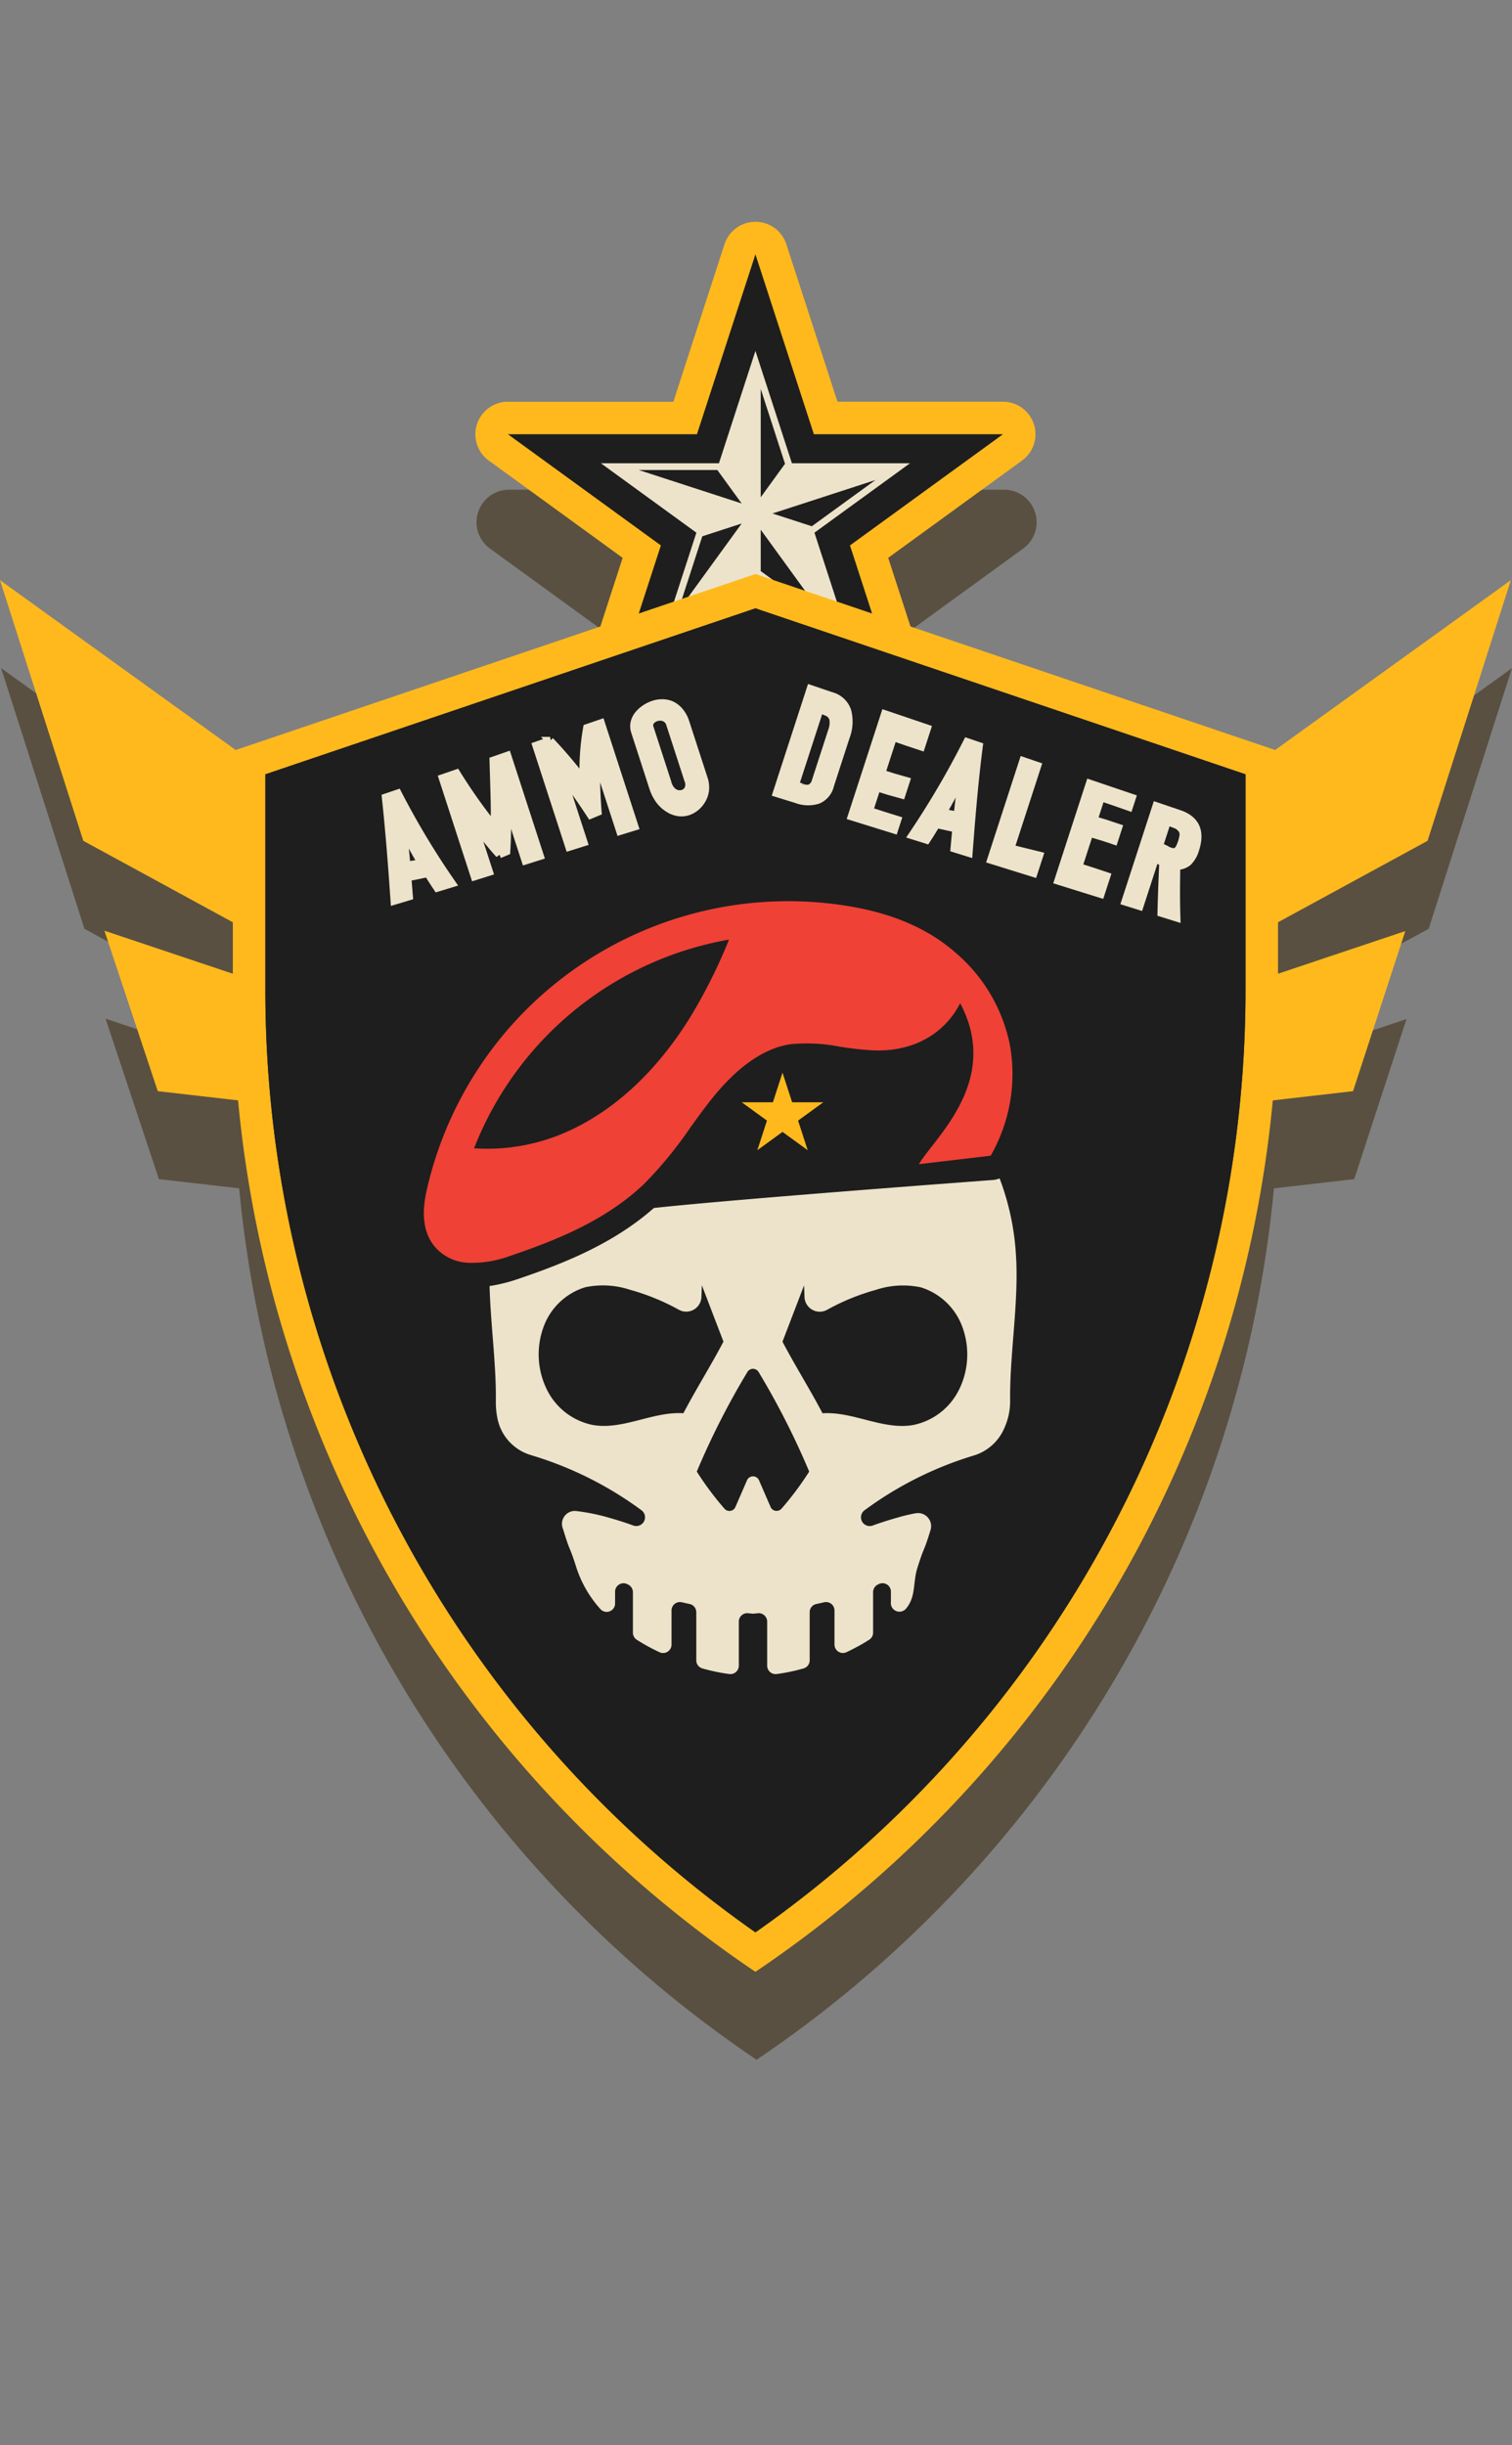 <svg xmlns="http://www.w3.org/2000/svg" width="193" height="312" viewBox="0 0 193 312">
  <rect x="0" y="0" width="193" height="312" fill="#808080" stroke="none"/>
  <g id="Group_1693" data-name="Group 1693" transform="translate(15930 10497)">
    <g id="Rectangle_859" data-name="Rectangle 859" transform="translate(-15930 -10497)" fill="#fff" stroke="#707070" stroke-width="1" opacity="0.002">
      <rect width="193" height="312" stroke="none"/>
      <rect x="0.5" y="0.5" width="192" height="311" fill="none"/>
    </g>
    <g id="Group_1694" data-name="Group 1694" transform="translate(0 -12)">
      <g id="Group_1692" data-name="Group 1692" transform="translate(-16025.818 -10518.834)">
        <path id="Path_3805" data-name="Path 3805" d="M212.323,135.566l-2.847-8.761,17.089-12.415a4.15,4.15,0,0,0-2.439-7.507H203l-6.527-20.089a4.15,4.15,0,0,0-7.894,0l-6.527,20.089H160.932a4.15,4.15,0,0,0-2.439,7.507L175.581,126.8l-2.847,8.761-46.547,15.757L96.1,129.648l10.632,33.262L125.822,173.3v6.566l-16.393-5.491,6.81,20.474,10.25,1.177a151.172,151.172,0,0,0,66.04,111.187h0a151.172,151.172,0,0,0,66.04-111.187l10.25-1.177,6.673-20.428-16.257,5.446V173.3l19.088-10.393,10.633-33.262-30.086,21.675Z" transform="translate(-0.138 -10.567)" fill="#595041"/>
        <g id="Group_1691" data-name="Group 1691" transform="translate(95.818 62.133)">
          <path id="Path_3806" data-name="Path 3806" d="M268.886,130.534a4.146,4.146,0,0,1-2.439-.792l-17.089-12.416-17.089,12.416a4.15,4.15,0,0,1-6.386-4.64l6.527-20.089L215.322,92.6a4.15,4.15,0,0,1,2.439-7.507h21.122L245.411,65a4.15,4.15,0,0,1,7.894,0l6.527,20.089h21.122a4.15,4.15,0,0,1,2.439,7.507l-17.088,12.415,6.527,20.089a4.149,4.149,0,0,1-3.947,5.432Z" transform="translate(-152.931 -62.133)" fill="#ffb91d"/>
          <path id="Path_3807" data-name="Path 3807" d="M253.264,70.189,245.8,93.145H221.667l19.528,14.188-7.459,22.956L253.264,116.1l19.528,14.188-7.459-22.956,19.528-14.188H260.723Z" transform="translate(-156.837 -66.039)" fill="#1e1e1e"/>
          <path id="Path_3808" data-name="Path 3808" d="M284.163,108.448H269.092l-4.658-14.334-4.657,14.334H244.706l12.192,8.858-4.656,14.334,12.192-8.858,12.193,8.858-4.657-14.334Zm-17.552,6.41,13.146-4.272-8.125,5.9Zm-1.5,7.35v-5.28l8.125,11.184Zm0-9.419V98.965l3.1,9.552Zm-2.432,3.348-8.125,11.183,3.1-9.552Zm0-2.558-13.146-4.272H259.57Z" transform="translate(-168.008 -77.639)" fill="#ece3ca"/>
          <path id="Path_3809" data-name="Path 3809" d="M278.04,184.153l10.632-33.262-77.684,55.965-8.206-24.74-11.711-8.927-5.9,1.339-11.505-.224-.882,7.811,2.068-2.455,5.433.669,3.948,5.792L173.5,206.856,95.818,150.891l10.633,33.262,50.421,27.454-47.726-15.986,6.809,20.474,48.309,5.543-34.193,6.6,8.586,8.976,28.51-7.92-29.3,15.575,18.215,5.279,15.105-13.068-4.81,12.012,9.611.663L168.829,275h46.832L208.5,249.756l9.61-.663-4.81-12.012,15.1,13.068,18.215-5.279-29.3-15.575,28.51,7.92,10.661-8.976-36.267-6.6,48.308-5.543,6.673-20.428-47.59,15.941Zm-90.76-7a.86.86,0,0,1,1.2-.628l4.543,2.078-5.956-.3Z" transform="translate(-95.818 -105.168)" fill="#ffb91d"/>
          <path id="Path_3810" data-name="Path 3810" d="M220.218,149.37h0l-66.707,22.582v30.4a151.167,151.167,0,0,0,66.707,125.371h0A151.167,151.167,0,0,0,286.925,202.35v-30.4Z" transform="translate(-123.791 -104.431)" fill="#ffb91d"/>
          <path id="Path_3811" data-name="Path 3811" d="M224.124,326.809a146.8,146.8,0,0,1-62.557-120.335V179.052l62.557-21.177,62.557,21.177v27.422A146.8,146.8,0,0,1,224.124,326.809Z" transform="translate(-127.697 -108.554)" fill="#333331"/>
          <path id="Path_3812" data-name="Path 3812" d="M224.124,326.809a146.8,146.8,0,0,1-62.557-120.335V179.052l62.557-21.177,62.557,21.177v27.422A146.8,146.8,0,0,1,224.124,326.809Z" transform="translate(-127.697 -108.554)" fill="#1e1e1e"/>
          <g id="Group_1690" data-name="Group 1690" transform="translate(54.108 86.702)">
            <path id="Path_3813" data-name="Path 3813" d="M284.82,272.884l1.228,3.779h3.974L286.807,279l1.228,3.779-3.215-2.336-3.215,2.336L282.833,279l-3.215-2.336h3.974Z" transform="translate(-239.043 -251.02)" fill="#ffb91d"/>
            <path id="Path_3814" data-name="Path 3814" d="M284.306,308.661a32.946,32.946,0,0,0-2.074-9.59,3.122,3.122,0,0,1-.78.2s-32.406,2.39-43.35,3.576c-5.122,4.518-11.359,7.033-17.375,9.07a20.94,20.94,0,0,1-3.6.89c.129,4.9.866,9.988.8,14.753a10.167,10.167,0,0,0,.261,2.385,6.112,6.112,0,0,0,4.153,4.409l.165.053a45.754,45.754,0,0,1,14.016,7.011,1.116,1.116,0,0,1-1.035,1.948c.024.008-1.29-.489-3.209-1.027a25.913,25.913,0,0,0-4.055-.82,1.639,1.639,0,0,0-1.768,2.148c.033.1.065.2.1.3.918,3.019.718,1.795,1.666,4.8a14.665,14.665,0,0,0,3.051,5.253,1.075,1.075,0,0,0,1.878-.712V351.8a1.074,1.074,0,0,1,1.564-.953l.091.045a1.088,1.088,0,0,1,.619.973v5.163a1.075,1.075,0,0,0,.491.908q.622.4,1.265.755.8.446,1.649.841a1.076,1.076,0,0,0,1.524-.98V354.2a1.072,1.072,0,0,1,1.311-1.045q.5.115.995.22a1.074,1.074,0,0,1,.855,1.05v6.132a1.072,1.072,0,0,0,.764,1.033,23.432,23.432,0,0,0,3.444.721,1.078,1.078,0,0,0,1.22-1.067v-5.624a1.077,1.077,0,0,1,1.19-1.067c.4.042.619.061.619.061s.223-.02.62-.061a1.076,1.076,0,0,1,1.189,1.067v5.624a1.078,1.078,0,0,0,1.22,1.067,23.433,23.433,0,0,0,3.444-.721,1.072,1.072,0,0,0,.764-1.033v-6.132a1.073,1.073,0,0,1,.855-1.05q.495-.105,1-.22a1.072,1.072,0,0,1,1.311,1.045v4.347a1.076,1.076,0,0,0,1.525.98q.845-.4,1.648-.841.643-.357,1.265-.755a1.076,1.076,0,0,0,.492-.909V351.86a1.075,1.075,0,0,1,.6-.964l.113-.056a1.074,1.074,0,0,1,1.561.955v1.31a1.1,1.1,0,0,0,1.874.923c1.364-1.556.893-3.317,1.505-5.259.948-3.01.748-1.786,1.666-4.8l.01-.031a1.67,1.67,0,0,0-1.885-2.14,20.449,20.449,0,0,0-2.3.544c-1.919.538-3.233,1.035-3.209,1.027a1.116,1.116,0,0,1-1.035-1.948,45.749,45.749,0,0,1,14.016-7.011l.023-.007a6.19,6.19,0,0,0,3.8-3.445,8.326,8.326,0,0,0,.753-3.394C283.49,321.434,284.737,314.774,284.306,308.661Zm-42.438,20.374c-3.892-.249-7.7,2.169-11.558,1.5a8.356,8.356,0,0,1-5.845-4.474,10.152,10.152,0,0,1-.484-7.932,8.224,8.224,0,0,1,5.343-5.164,10.947,10.947,0,0,1,5.709.313,28.348,28.348,0,0,1,6.246,2.548,1.944,1.944,0,0,0,2.891-1.625l.054-1.493,2.758,7.19C245.29,323.113,243.559,325.824,241.868,329.036Zm12.5,12.2A.832.832,0,0,1,253,341l-1.479-3.41a.835.835,0,0,0-1.532,0L248.506,341a.832.832,0,0,1-1.377.237,39.322,39.322,0,0,1-3.551-4.757,98.57,98.57,0,0,1,6.456-12.7.831.831,0,0,1,1.436,0,98.564,98.564,0,0,1,6.456,12.7A39.3,39.3,0,0,1,254.373,341.235Zm22.664-15.169a8.356,8.356,0,0,1-5.846,4.474c-3.853.665-7.665-1.754-11.557-1.5-1.691-3.211-3.422-5.923-5.113-9.134l2.758-7.19.054,1.493a1.944,1.944,0,0,0,2.891,1.625,28.348,28.348,0,0,1,6.246-2.548,10.946,10.946,0,0,1,5.709-.313,8.224,8.224,0,0,1,5.343,5.164A10.154,10.154,0,0,1,277.036,326.066Z" transform="translate(-208.744 -263.717)" fill="#ece3ca"/>
            <path id="Path_3815" data-name="Path 3815" d="M275.665,248.826a20.84,20.84,0,0,0-6.958-11.839c-3.954-3.463-8.856-5.181-14-5.987a47.311,47.311,0,0,0-53.444,36.086c-.5,2.149-.921,5.275,1.09,7.548a5.948,5.948,0,0,0,4.271,1.934,14.063,14.063,0,0,0,5.211-.875c6.042-2.045,12.293-4.575,17.133-9.2a50.948,50.948,0,0,0,5.883-7.166c.921-1.278,1.872-2.595,2.86-3.819,3.251-4.027,6.59-6.327,9.925-6.834a21.912,21.912,0,0,1,6.312.316,41.5,41.5,0,0,0,4.3.472c4.995.2,9.039-2.054,11.061-6.019,5.258,9.945-3.3,17.167-5.269,20.54L273.2,262.9A20.958,20.958,0,0,0,275.665,248.826Zm-40.888-3.481c-3.857,6.2-9.191,11.69-15.891,14.6a24.953,24.953,0,0,1-11.627,2.009,42.893,42.893,0,0,1,32.54-26.627A67.254,67.254,0,0,1,234.777,245.344Z" transform="translate(-200.854 -230.441)" fill="#ef4136"/>
          </g>
        </g>
      </g>
      <g id="Group_1686" data-name="Group 1686" transform="matrix(0.951, -0.309, 0.309, 0.951, -15883.849, -10382.994)">
        <g id="Group_1685" data-name="Group 1685" transform="translate(0 0)">
          <path id="Path_3795" data-name="Path 3795" d="M265.085,68.038c1.078-4.291,2.106-8.543,3.019-12.873l1.614-.019a101.374,101.374,0,0,0,3.019,13.05L270.8,68.16c-.228-.815-.342-1.249-.57-2.158-1.056-.094-1.583-.153-2.639-.3-.228.94-.342,1.412-.57,2.382Zm4.786-3.505c-.38-1.621-.57-2.733-.949-4.955l-.038,0c-.38,2.125-.57,3.074-.949,4.654C268.709,64.373,269.1,64.434,269.871,64.533Z" transform="translate(-265.085 -54.45)" fill="#ece3ca" stroke="#ece3ca" stroke-width="1"/>
          <path id="Path_3796" data-name="Path 3796" d="M293.235,67.833q0-6.593,0-13.186l1.861-.03a67.966,67.966,0,0,0,2.488,8l.038-.006c.987-2.907,1.481-4.75,2.469-8.1l1.88-.041q0,6.732,0,13.464l-1.937-.019c0-2.691,0-4.174,0-7.577l-.038.006c-.768,2.538-1.151,3.751-1.918,5.705l-.969.081a40.2,40.2,0,0,1-1.9-5.146l-.038,0c0,3.577,0,4.767,0,6.869Z" transform="translate(-282.544 -54.035)" fill="#ece3ca" stroke="#ece3ca" stroke-width="1"/>
          <path id="Path_3797" data-name="Path 3797" d="M326.535,67.569q0-6.795,0-13.589l1.861-.041a60.937,60.937,0,0,1,2.488,6.051l.038-.005a31.184,31.184,0,0,1,2.469-6.142l1.88-.029q0,6.934,0,13.868l-1.937-.032c0-4.585,0-6.76,0-9.712l-.038,0a64.35,64.35,0,0,0-1.918,6.505c-.387.03-.581.046-.968.078-.76-2.779-1.14-3.915-1.9-6l-.038.006c0,3.134,0,4.985,0,9.061Z" transform="translate(-303.196 -53.623)" fill="#ece3ca" stroke="#ece3ca" stroke-width="1"/>
          <path id="Path_3798" data-name="Path 3798" d="M359.535,55.907a2.168,2.168,0,0,1,.285-1.134,2.468,2.468,0,0,1,.76-.8,3.771,3.771,0,0,1,1.035-.477,4.326,4.326,0,0,1,1.168-.186,3.552,3.552,0,0,1,1.168.172,2.93,2.93,0,0,1,1.054.592,3.072,3.072,0,0,1,.741,1.105,3.991,3.991,0,0,1,.285,1.547v7.5a3.507,3.507,0,0,1-.285,1.5A3.191,3.191,0,0,1,365,66.75a3.451,3.451,0,0,1-1.054.668,3.026,3.026,0,0,1-1.168.226,2.763,2.763,0,0,1-1.168-.286,3.232,3.232,0,0,1-1.035-.84,4.293,4.293,0,0,1-.76-1.34,5.64,5.64,0,0,1-.285-1.884C359.535,59.7,359.535,58.221,359.535,55.907Zm1.937,7.569a1.952,1.952,0,0,0,.389,1.314,1.36,1.36,0,0,0,.921.492,1.177,1.177,0,0,0,.921-.3,1.443,1.443,0,0,0,.389-1.139c0-3.265,0-4.758,0-7.465a1.293,1.293,0,0,0-.389-1.016,1.507,1.507,0,0,0-.921-.377,1.45,1.45,0,0,0-.921.22.928.928,0,0,0-.389.846Z" transform="translate(-323.663 -53.314)" fill="#ece3ca" stroke="#ece3ca" stroke-width="1"/>
        </g>
      </g>
      <g id="Group_1688" data-name="Group 1688" transform="matrix(0.951, 0.309, -0.309, 0.951, -15826.54, -10397.093)">
        <g id="Group_1687" data-name="Group 1687" transform="translate(0 0)">
          <path id="Path_3799" data-name="Path 3799" d="M251.286-7.045V-21.02l2.823.035a2.939,2.939,0,0,1,2.5,1.165,5.4,5.4,0,0,1,.851,3.218v6.5a2.668,2.668,0,0,1-.907,2.262,4.209,4.209,0,0,1-2.608.759Zm1.907-11.907V-8.78c.351.024.527.036.879.058a1.45,1.45,0,0,0,1.14-.289,1.488,1.488,0,0,0,.336-1.094v-6.684a2.952,2.952,0,0,0-.317-1.484,1.364,1.364,0,0,0-1.159-.6C253.72-18.906,253.544-18.921,253.193-18.952Z" transform="translate(-251.286 21.02)" fill="#ece3ca" stroke="#ece3ca" stroke-width="1"/>
          <path id="Path_3800" data-name="Path 3800" d="M278.086-6.96q0-6.863,0-13.726l5.683.071v2.431c-1.51-.006-2.266-.013-3.776-.044v4.88c1.316,0,1.974-.014,3.29-.073v1.845c-1.316.066-1.974.086-3.29.089v3.166c1.51,0,2.266,0,3.776-.025v1.315Z" transform="translate(-268.066 20.811)" fill="#ece3ca" stroke="#ece3ca" stroke-width="1"/>
          <path id="Path_3801" data-name="Path 3801" d="M299.786-6.83a109.8,109.8,0,0,0,2.972-13.487l1.589.02c.84,4.492,1.894,8.933,2.972,13.373l-1.907.024c-.224-.983-.336-1.476-.56-2.492-1.039.1-1.559.155-2.6.252-.224,1-.336,1.46-.561,2.287Zm4.711-4.184c-.374-1.778-.561-2.72-.935-4.818l-.037,0c-.374,2.177-.561,3.219-.935,5.053C303.353-10.868,303.734-10.916,304.5-11.014Z" transform="translate(-281.653 20.58)" fill="#ece3ca" stroke="#ece3ca" stroke-width="1"/>
          <path id="Path_3802" data-name="Path 3802" d="M327.935-6.8V-20.065l1.907.024V-8.955c1.51-.115,2.266-.172,3.777-.276v2.357Z" transform="translate(-299.278 20.422)" fill="#ece3ca" stroke="#ece3ca" stroke-width="1"/>
          <path id="Path_3803" data-name="Path 3803" d="M351.935-6.729V-19.767l5.683.071v1.213c-1.51-.041-2.266-.053-3.776-.065v3.043c1.316-.043,1.974-.05,3.29-.026v1.724c-1.316-.019-1.974-.008-3.29.041V-9.2c1.51-.015,2.266-.017,3.776,0v2.4Z" transform="translate(-314.304 20.235)" fill="#ece3ca" stroke="#ece3ca" stroke-width="1"/>
          <path id="Path_3804" data-name="Path 3804" d="M375.935-6.653V-19.468L379-19.43c2.243.028,3.365,1.249,3.365,3.681A3.74,3.74,0,0,1,382-13.97a2.164,2.164,0,0,1-1.28.963c.823,2.649,1.234,3.971,2.056,6.269l-2.019.025c-.71-2.383-1.066-3.672-1.776-6.2-.456-.071-.684-.1-1.14-.163,0,2.471,0,3.751,0,6.4Zm1.907-11.419v3.346c.434.059.651.092,1.084.162a2.211,2.211,0,0,0,.8.018.81.81,0,0,0,.467-.264,1.171,1.171,0,0,0,.206-.526,4.557,4.557,0,0,0,.056-.764,4.77,4.77,0,0,0-.056-.775,1.518,1.518,0,0,0-.225-.592,1.743,1.743,0,0,0-1.346-.542C378.436-18.036,378.238-18.048,377.842-18.072Z" transform="translate(-329.331 20.048)" fill="#ece3ca" stroke="#ece3ca" stroke-width="1"/>
        </g>
      </g>
    </g>
  </g>
</svg>
